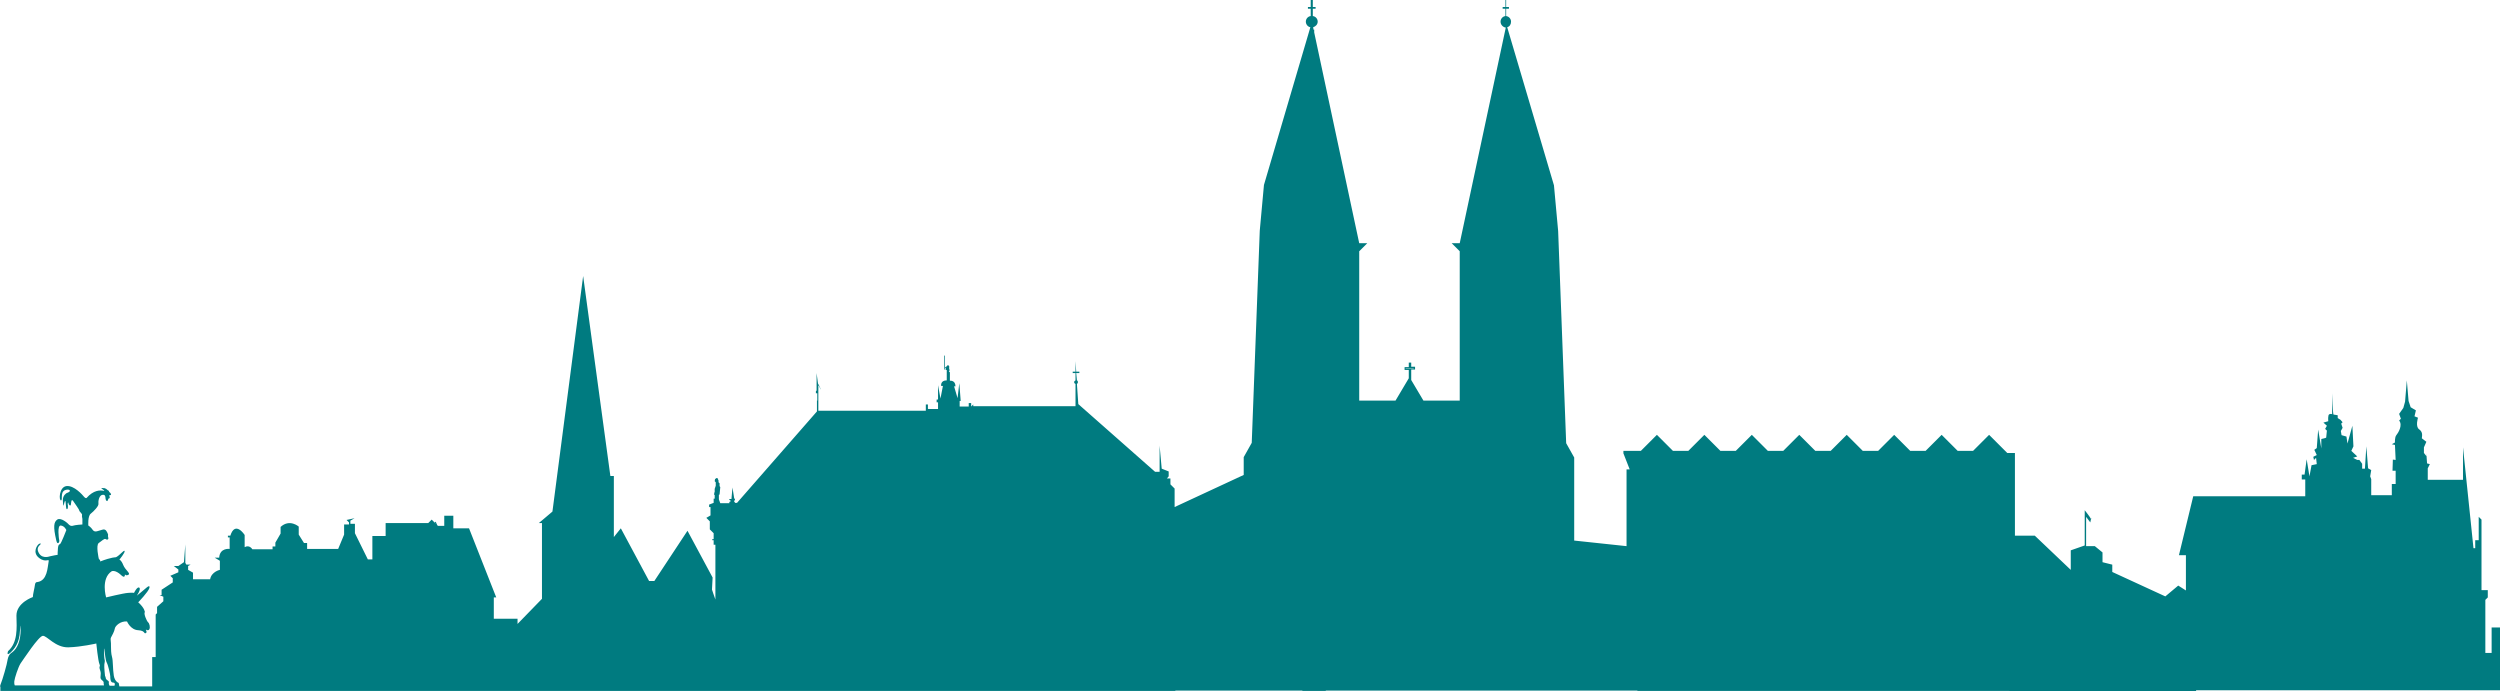 <?xml version="1.0" encoding="UTF-8"?>
<svg id="Ebene_1" xmlns="http://www.w3.org/2000/svg" version="1.1" viewBox="0 0 716.4 198.1">
  <!-- Generator: Adobe Illustrator 29.6.1, SVG Export Plug-In . SVG Version: 2.1.1 Build 9)  -->
  <defs>
    <style>
      .st0 {
        fill: #007b80;
      }
    </style>
  </defs>
  <path class="st0" d="M599.2,148.4v.3c.2.4,0-.3,0-.3Z"/>
  <path class="st0" d="M716.4,179.8h-2.4v7.3h-1.8v-15.2l.7-.7v-2.1h-1.8v-20.2l-.8-.8v6.7h-1v2.3h-.5l-3-28.9v9.3h-10.1v-3.3l.6-1.2-.8-.2-.2-2.8v.7l-.7-.9v-1.6l.7-1.6-1.3-1c.1-.9.3-1.8-.8-2.6s-.3-3.3-.3-3.3l-1-.4.4-1.7-1.5-.9-.6-1.8-.5-5.9-.5,6.1-.5,1.8-1.2,1.7.5,1.4-.5.5c1.1,1.4-.3,3.6-.8,4.2s-.4,2.1-.4,2.1l-.9.5.9.2.2,4.3-.8-.1-.1,3.2h.9v3.8h-1.1v3.2h-5.9v-4.6l-.3-.8.3-1.8-.9-.5-.5-6.3-.4,6.4h-.8v-1.4l-.8-1.1h-.6l-1.2-.6,1.2-.4-1.7-1.6.6-1.3-.3-5.9-1.4,5.1-.3-2-1.4-.4-.2-1.2.5-.9-.4-1.2.4-.4-.6-.7-.8-.5v-.8s-1-.2-1.2-.2-.4-6.1-.4-6.1v6s-.3-.2-.8,0-.3,2-.3,2l-1.4.4,1,.9-.5.9.5.5s-.2,1.8-.2,2c0,.1-1.4.4-1.4.4v2.7l-.9-5.4-.4,5.3-.7.5.7,1.5-1,.5.2.9.6-.6.2,1.8-1.5.3-.6,3.2-.8-4.9-.6,4.4h-.8v1.4h1v4.8h-32.1l-.1,2,.1-2-4.1,16.9h2v10.1l-2.2-1.4-3.7,3.1-15.2-7v-2.1l-2.8-.7v-2.8l-2.2-1.8h-2.5v-8.4l1.2,1.6.2-1c-.3-.6-1.8-2.5-1.8-2.5v10.1l-4,1.4v5.6l-10.3-9.8h-5.7v-23.7h-2.2l-5.2-5.2-4.6,4.6h-4.4l-4.6-4.6-4.6,4.6h-4.4l-4.6-4.6-4.6,4.6h-4.4l-4.6-4.6-4.6,4.6h-4.4l-4.6-4.6-4.6,4.6h-4.4l-4.6-4.6-4.6,4.6h-4.4l-4.6-4.6-4.6,4.6h-4.4l-4.6-4.6-4.6,4.6h-5v.7l1.8,4.6h-.9v22l-15-1.6v-23.8l-2.3-4.1-2.3-60.8-1.2-13.1-13.4-45.3c.7-.2,1.1-.8,1.1-1.6s-.6-1.5-1.4-1.6v-2.1h.8v-.5h-.8V0h-.2v2h-.8v.5h.8v2.1c-.8.1-1.4.8-1.4,1.6,0,.9.7,1.6,1.5,1.7l-13.2,61.8h-2.3l2.3,2.3v42.8h-10.4l-3.5-5.9v-3h1.1v-.8h-1.1v-1.2h-.7v1.3h-1.2v.8h1.2v2.1h0v.3l-3.8,6.4h-10.4v-42.8l2.3-2.3h-2.3l-12.9-60.4v-.8h-.2l-.1-.7c.7-.2,1.3-.8,1.3-1.6s-.6-1.5-1.4-1.6v-2.1h.8v-.5h-.8V0h-.6v2h-.8v.5h.8v2.1c-.8.1-1.4.8-1.4,1.6s.6,1.5,1.3,1.6l-13.3,45.2-1.2,13.1-2.3,60.8-2.3,4.1v5.1l-19.8,9.2v-5.3l-1.2-1.2v-1.7h-1l.5-.6v-1.4l-2-.8-.6-6.6v7.5h-1.3l-22-19.4-.4-5.8c.2-.1.3-.3.3-.5s-.1-.4-.3-.5l-.2-2.1h.9v-.4h-.9l-.2-3v3h-.8v.4h.8v2.1c-.2.1-.4.3-.4.5s.2.5.4.5v6.4h-29.3v-.5l-.6.6v-1h-.7v1h-2.6v-1.6h.3l-.4-5.1-.5,4.3-1-3.4h.4c0-1.8-1.6-1.6-1.6-1.6v-2.4l-.3-.3.2-.2v-.3l-.1-.1v-.9h-.1v-.2h-.5v.2h-.2v.3h-.1l-.1-.1v.1h-.2v-3.3h-.2v4h.2v-.5h.2v.6h.3v3c-1.9,0-1.6,1.6-1.6,1.6h.5l-.7,3.6-.7-3.8v4.1h-.4v.8h.4v1.9h-2.8l-.1-.1v-1.2h-.6v1.8h-30.8v-7.3c.2.1.7,1.3.7,1.3,0-.4-.8-1.8-.8-1.8l-.4-3v5l-.2.2v.6h.4v2.1h-.1v3.1l-22.9,26.2h-.6v-.2h-.2v-.5h.2v-.5h-.2l-.5-3.2-.3,3.3h-.6v.3h.3v.5h-.3v.4h-2.6l-.4-1.1v-1.3l.2-.1.2-2.1-.2-.3v-.8l-.3-.3v-.5l-.3-.7h-.3l-.4.3-.1.6.3.3v1l-.3.9v.8l-.1.3-.1.6h.2v1.1h-.3v1.2l-1.3.5v.7h.4v2.4l-1.2.7,1,1v2.3l1.1,1.1v1.7h-.4v.3h.4v1.3h.5v15.7l-.6-1.7h0l-.4-1.2v.4l.2-3.8-7.2-13.4-9.5,14.4h-1.5l-8.1-15.1-2,2.5v-17.5h-1l-7.8-57.3-8.8,67.5-3.9,3.3h.9v21.7l-7,7.2v-1.5h-6.8v-6.1h.7l-7.8-19.8h-4.5v-3.6h-2.6v2.9h-1.8l-.2-.2-.4-.9-.1-.1-.1.1-.1.2-.9-.9-1,1h-12.2v3.7h-3.8v6.7h-1.3l-3.7-7.5v-2.7h-1.3v-.9l1.2-.7-2.3.5.7.7v.6h-1.4v2.9l-1.7,4.1h-8.9v-1.7h-.9l-1.5-2.4v-2.3s-2.6-2.3-5.2.1v1.9l-1.5,2.6v1.1h-.8v.8h-5.8s-.8-1.4-2.2-.6v-3.5s-2.7-4.2-4.1.2h-.7v.5h.5v3.3s-2.8-.4-3,2.5h-1.3l1.5.9v2.6s-2.4.5-2.8,2.7h-4.9v-1.9l-1.4-.8v-1.1l.7-.4h-1.2l-.3-.5v-5.3l-.4,5.1-1.6,1.1h-1.3l1.3,1v.8l-2.3,1,.7.7v1.2l-3.2,2.1v1.5h-.6l1.1.5v1.3l-1.8,1.6v1.8l-.4.4v12.2h-1v8.4h-9.4l-.2-1s-1.1-.3-1.4-2.1-.2-4.3-.5-5.3-.3-2.4-.3-2.9,0-1.6-.1-2.1c-.1-.4.3-1,.3-1,0,0,.8-1.4.9-2.2.1-.7,1.6-2.2,3.5-2,0,0,1,2.4,3.2,2.5,2.3.1,1.5,1.5,2.4.6v-.1l-.2-.7s.7.5,1-.1,0-1.7-.4-2c-.4-.4-1.3-2.5-.9-2.9,0,0,0-1.1-1.9-2.8,0,0,2.9-3,3.2-4.1,0,0,.3-1-.7-.2-.9.8-2.9,2.4-2.9,2.4,0,0,1.3-1.9.7-2.3-.6-.4-1.5,1.5-1.5,1.5,0,0-.3-.1-1.7,0s-6.3,1.3-6.3,1.3c0,0-1.6-5.4,1.6-7.5,0,0,1-.5,2.7,1.1,0,0,1.1,1.2,1.1-.2,0,0,.3.5,1,.1s-.9-1.3-1.5-2.8-1.1-1.5-1.1-1.5c0,0,1.7-2.1,1.5-2.5s-1.3,1.2-2.5,1.8c0,0-1.1-.1-4.5,1.2v-.3l-.4-.5s-.9-3.9,0-4.5,1.6-1.4,2-1.1c.4.3.9.1.7-.5-.2-.6.1-.6-.1-1s-.5-1.6-1.6-1.2c-1.2.3-2.1.9-2.7.1-.6-.9-1.3-1.3-1.3-1.3,0,0-.2-2.7.7-3.4.9-.7,2.3-2.2,2.2-2.8-.1-.6.1-2.7,1.4-2.6,0,0,.5-.1.6.7,0,.8.3,1.1.5,1.1.2-.1.4-.7.3-.8s.2.2.2.2v-.4l.3.3-.2-1s.8.1.4-.5-.4-.3-.4-.3c0,0,0-.5-.4-.6,0,0-.5-.4-.6-.5,0,0-.2.1-.5-.2l-.1.1s-.6-.1-.7,0c0,0,.2.2.5.4s.7.5-.1.3c-.7-.1-2.6-.2-4.6,2.1,0,0-.3.2-.7-.3-.4-.5-2.9-3.4-5.1-3.1-2.1.3-2.2,4.2-1.5,4.1.6-.2-.6-3,1.9-3.1,0,0,.7,0,.6.4s-.8.5-.9.6c0,0-1.2.6-1.1,2.2.1,1.6.2,1.6.3,1.1.1-.5.4-1.7.5-.6.1,1.1.1,2,.4,1.9.3,0,.3-1,.2-1.3-.1-.4.2-.9.2-.4,0,.4.6,1,.7.4s.1-1.7.6-1.1c.4.6,1.8,2.5,1.8,2.8s.9.9.8,1.3c-.1.4.1.9.1,1.1v1.6s-2,.1-2.9.4c0,0-.5.1-.9-.3-.4-.5-2.4-2.2-3.4-1.5s-1.2,2-.3,5.9c0,0,.2,1.1.6.8.5-.3.2-1.1.2-1.1,0,0-.6-4,.5-3.9s1.6,1.3,1.6,1.3c0,0-1.5,3.9-1.8,4-.3.2-.5.2-.6,1.1-.1.9-.1,2-.1,2,0,0-1.4.2-2.1.4-.6.2-2.7.8-3.5-1.4,0,0-.5-1,.6-1.9,0,0,.5-.5-.2-.3-.6.2-2.2,2.5-.1,4.1s3-.2,2.7,1.2-.3,5.3-3.2,5.7c0,0-.6-.1-.7.8-.1.9-.6,2.7-.6,3.5,0,0-4.7,1.6-4.7,5.3.1,3.7.4,7.7-2.4,10.2,0,0-.6,1.5.6.5,1.1-1,2.7-2.8,2.8-6.3,0,0,.3-3.1.2-.3,0,2.8-.8,5.3-2.5,6.5,0,0-.9.4-1.2,1.9-.2,1.5-1.5,5.9-2,7.1,0,0-.3.6-.1.9v1.1h336.7v-.1h36.4v.1h6.7v-.1h89.3v.1h106.6v.1h53.5v-.3h87.1v-18h0ZM29.9,186.1c.2,1.3.3,3,.7,3.8.4.7,1,3.4,1,3.9,0,.6,0,1.8.8,1.8.7,0,.5.7.4.9h-1.4c-.1-.2-.3-.6-.2-.8,0-.3,0-.5-.2-.6s-.7-.5-.7-.8-.2-.6-.2-.6c0,0-.3-2.6-.2-3.3.1-.7.2-.9.1-1.3-.2-.5-.3-4.3-.1-3ZM4.1,195.2c.1-.9,1.1-4,1.8-5.1.8-1.1,5.2-7.9,6.4-7.9s3.6,3.4,7.3,3.3c3.7-.1,8-1.1,8-1.1,0,0,.5,5,.9,5.9s-.3.4.2,1.8c.5,1.3-.3,2.1.4,2.7.7.6.6.6.6,1,0,.2.1.5.1.6H4.3c0,.2-.3-.3-.2-1.2ZM124.8,149.8l.2.3-.2-.2v-.1ZM404.1,108.4v-.2h0v.2h0ZM402.8,105.7v-.1h1.2v-1.3,1.3h1.1v.1h-1.1v2.4h0v-2.4s-1.2,0-1.2,0Z"/>
</svg>